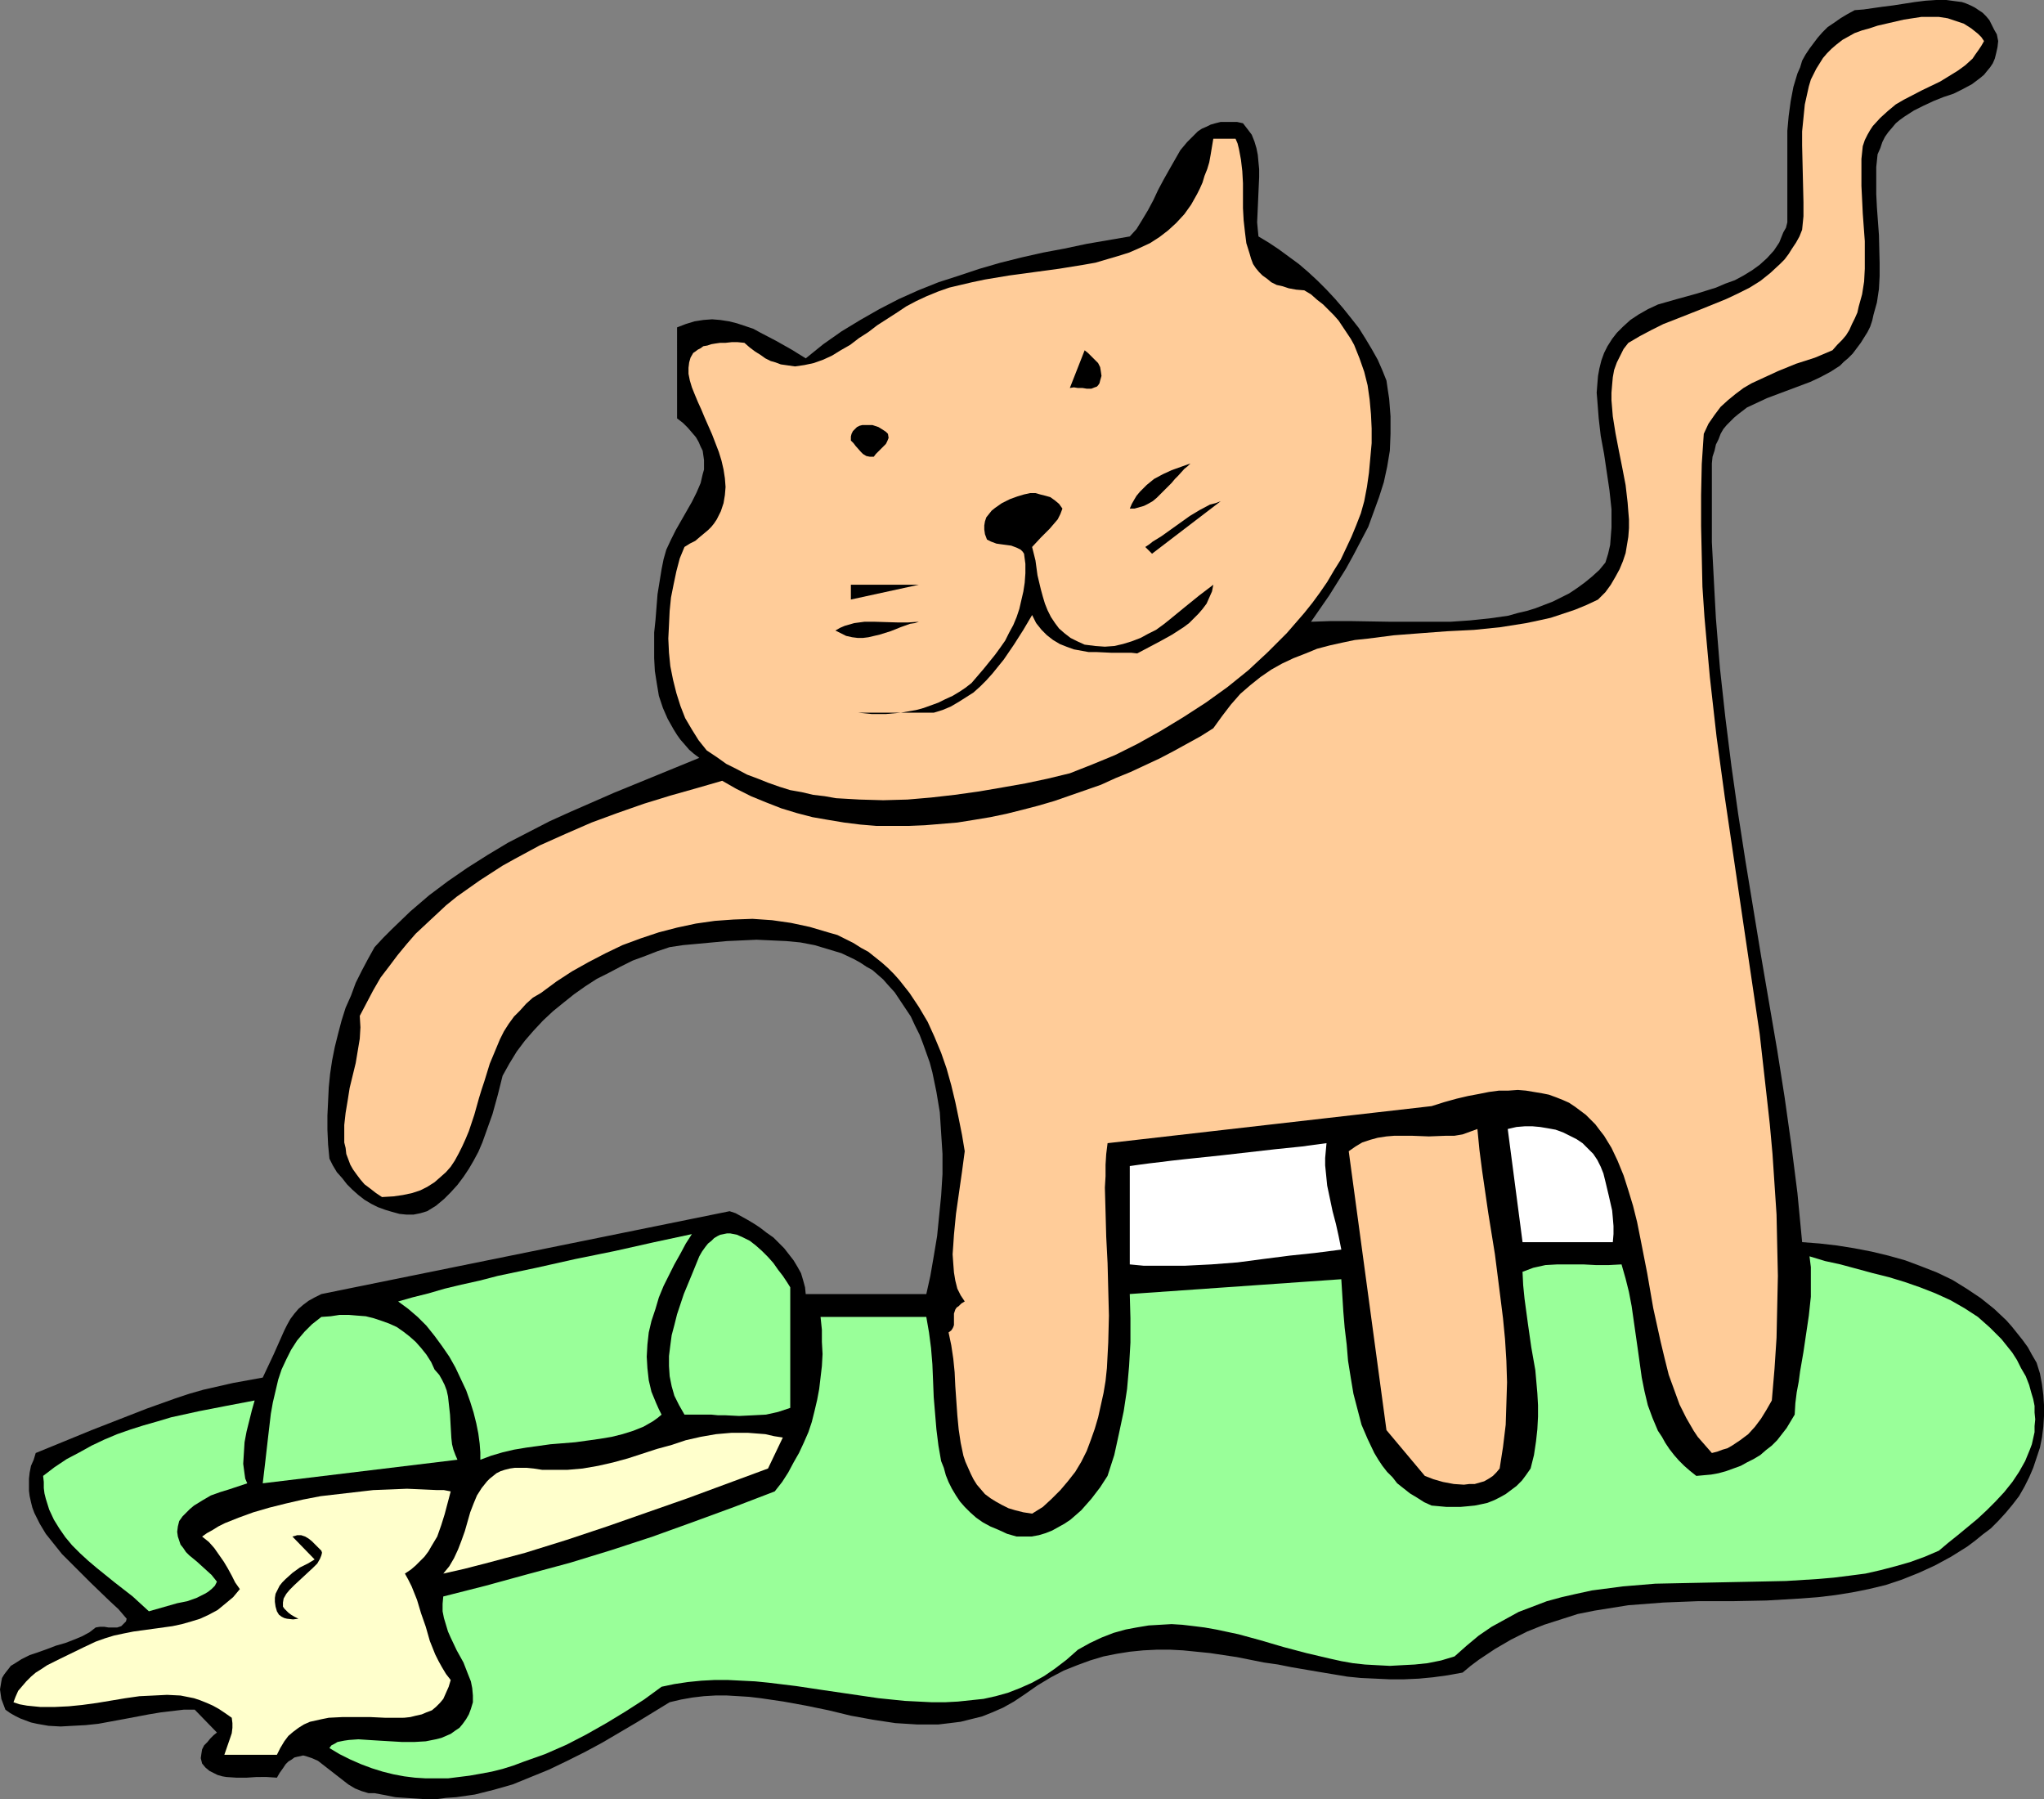 <?xml version="1.0" encoding="UTF-8" standalone="no"?>
<svg
   version="1.0"
   width="129.724mm"
   height="114.173mm"
   id="svg21"
   sodipodi:docname="Cat Spilling.wmf"
   xmlns:inkscape="http://www.inkscape.org/namespaces/inkscape"
   xmlns:sodipodi="http://sodipodi.sourceforge.net/DTD/sodipodi-0.dtd"
   xmlns="http://www.w3.org/2000/svg"
   xmlns:svg="http://www.w3.org/2000/svg">
  <rect width="100%" height="100%" fill="#808080" stroke="none"/>
  <sodipodi:namedview
     id="namedview21"
     pagecolor="#ffffff"
     bordercolor="#000000"
     borderopacity="0.25"
     inkscape:showpageshadow="2"
     inkscape:pageopacity="0.0"
     inkscape:pagecheckerboard="0"
     inkscape:deskcolor="#d1d1d1"
     inkscape:document-units="mm" />
  <defs
     id="defs1">
    <pattern
       id="WMFhbasepattern"
       patternUnits="userSpaceOnUse"
       width="6"
       height="6"
       x="0"
       y="0" />
  </defs>
  <path
     style="fill:#000000;fill-opacity:1;fill-rule:evenodd;stroke:none"
     d="m 479.305,9.855 -0.162,1.454 -0.323,1.454 -0.323,1.292 -0.485,1.131 -0.646,0.969 -0.808,0.969 -0.646,0.808 -0.97,0.808 -1.939,1.454 -2.101,1.131 -2.262,1.131 -2.424,0.808 -2.424,0.969 -2.424,1.131 -2.262,1.131 -2.262,1.454 -1.131,0.808 -0.97,0.808 -0.808,0.969 -0.97,1.131 -0.808,1.131 -0.646,1.292 -0.485,1.454 -0.646,1.454 -0.323,3.07 v 3.231 3.231 l 0.162,3.231 0.485,6.624 0.162,6.624 v 3.231 l -0.162,3.07 -0.485,3.231 -0.808,2.908 -0.323,1.454 -0.485,1.454 -0.646,1.292 -0.808,1.292 -0.808,1.292 -0.97,1.292 -0.97,1.292 -1.131,1.131 -0.97,0.808 -0.97,0.969 -2.262,1.454 -2.424,1.292 -2.424,1.131 -5.171,1.939 -5.171,1.939 -2.424,1.131 -2.424,1.131 -2.101,1.616 -0.97,0.808 -0.808,0.808 -0.97,0.969 -0.808,0.969 -0.646,1.131 -0.485,1.292 -0.646,1.292 -0.323,1.454 -0.485,1.454 -0.162,1.616 v 6.462 6.301 6.139 l 0.323,6.139 0.323,6.139 0.323,5.978 0.97,11.955 1.293,11.794 1.454,11.632 1.616,11.471 1.778,11.471 3.717,22.618 3.878,22.618 1.778,11.309 1.616,11.471 1.454,11.471 1.131,11.794 4.202,0.323 4.202,0.485 4.04,0.646 4.202,0.808 4.04,0.969 4.04,1.131 3.878,1.454 3.717,1.454 3.717,1.777 3.394,2.1 3.394,2.262 3.232,2.585 2.909,2.746 1.293,1.454 1.293,1.616 1.293,1.616 1.293,1.777 0.97,1.777 1.131,1.939 0.808,2.585 0.485,2.585 0.323,2.585 0.162,2.423 v 2.585 l -0.162,2.585 -0.323,2.585 -0.485,2.423 -0.808,2.423 -0.808,2.423 -0.97,2.262 -1.131,2.262 -1.293,2.262 -1.616,2.1 -1.616,1.939 -1.778,1.939 -1.778,1.777 -1.939,1.454 -1.778,1.454 -1.939,1.454 -3.878,2.423 -3.878,2.1 -3.878,1.777 -4.04,1.616 -3.878,1.292 -4.04,0.969 -4.04,0.808 -4.04,0.646 -4.04,0.485 -4.202,0.323 -8.242,0.485 -8.242,0.162 h -8.242 l -8.242,0.323 -4.202,0.323 -4.202,0.323 -4.04,0.646 -4.04,0.646 -4.04,0.808 -4.04,1.292 -4.04,1.292 -4.04,1.616 -3.878,1.939 -3.878,2.262 -3.878,2.585 -1.939,1.454 -1.939,1.616 -3.555,0.646 -3.555,0.485 -3.394,0.323 -3.555,0.162 h -3.394 l -3.394,-0.162 -3.555,-0.162 -3.232,-0.323 -6.787,-1.131 -6.626,-1.131 -3.232,-0.646 -3.394,-0.485 -6.464,-1.292 -6.464,-0.969 -3.232,-0.323 -3.232,-0.323 -3.07,-0.162 h -3.232 l -3.232,0.162 -3.232,0.323 -3.07,0.485 -3.232,0.646 -3.232,0.969 -3.07,1.131 -3.232,1.292 -3.07,1.616 -3.232,1.939 -3.232,2.262 -2.424,1.616 -2.586,1.454 -2.586,1.131 -2.424,0.969 -2.586,0.646 -2.586,0.646 -2.586,0.323 -2.747,0.323 h -2.424 -2.747 l -2.586,-0.162 -2.586,-0.162 -5.333,-0.808 -5.333,-0.969 -5.333,-1.292 -5.494,-1.131 -5.333,-0.969 -5.494,-0.808 -2.747,-0.323 -2.586,-0.162 -2.747,-0.162 h -2.747 l -2.747,0.162 -2.747,0.323 -2.747,0.485 -2.747,0.646 -7.918,4.847 -8.242,4.847 -4.202,2.262 -4.202,2.1 -4.363,2.1 -4.363,1.777 -4.363,1.777 -4.525,1.292 -4.525,1.131 -2.262,0.323 -2.262,0.323 -2.424,0.162 -2.424,0.323 h -2.424 l -2.424,-0.162 -2.424,-0.162 -2.424,-0.162 -2.424,-0.485 -2.586,-0.485 H 89.041 88.395 l -1.616,-0.485 -1.616,-0.646 -1.616,-0.969 -2.909,-2.262 -2.909,-2.262 -1.454,-1.131 -1.454,-0.646 -1.454,-0.485 -0.646,-0.162 -0.646,0.162 -0.808,0.162 -0.646,0.162 -0.646,0.485 -0.808,0.485 -0.646,0.646 -0.646,0.969 -0.808,1.131 -0.646,1.131 -2.424,-0.162 H 61.57 l -2.424,0.162 h -2.424 l -2.424,-0.162 -0.97,-0.162 -1.131,-0.323 -0.97,-0.485 -0.97,-0.485 -0.97,-0.808 -0.808,-0.969 -0.162,-0.646 -0.162,-0.646 0.162,-1.131 0.162,-0.969 0.485,-0.969 0.808,-0.808 0.646,-0.808 0.808,-0.808 0.808,-0.646 -5.333,-5.493 H 44.117 l -2.747,0.323 -2.747,0.323 -2.909,0.485 -5.979,1.131 -6.141,1.131 -3.07,0.323 -3.07,0.162 -2.909,0.162 -2.909,-0.162 L 8.888,413.427 7.434,413.104 6.141,412.619 4.848,412.135 3.555,411.488 2.424,410.842 1.293,410.034 0.808,408.742 0.323,407.449 0.162,406.319 0,405.188 l 0.162,-0.969 0.162,-0.969 0.162,-0.808 0.485,-0.808 0.485,-0.646 0.646,-0.808 0.485,-0.646 0.808,-0.485 1.778,-1.131 1.939,-0.969 1.939,-0.646 2.262,-0.808 2.101,-0.808 2.262,-0.646 2.101,-0.808 1.939,-0.808 1.778,-0.969 1.454,-1.131 0.97,-0.162 h 1.131 l 0.97,0.162 h 1.131 0.97 l 0.97,-0.323 0.323,-0.323 0.323,-0.323 0.485,-0.485 0.162,-0.646 -1.939,-2.262 -2.262,-2.1 -4.525,-4.362 -4.525,-4.524 -2.262,-2.262 -1.939,-2.423 -1.939,-2.423 -1.454,-2.423 -1.293,-2.585 -0.485,-1.292 -0.323,-1.292 -0.323,-1.454 -0.162,-1.292 v -1.454 -1.454 l 0.162,-1.454 0.323,-1.616 0.646,-1.454 0.485,-1.616 13.413,-5.493 6.626,-2.585 6.626,-2.585 6.787,-2.423 3.394,-1.131 3.394,-0.969 3.555,-0.808 3.555,-0.808 3.555,-0.646 3.555,-0.646 1.293,-2.746 1.293,-2.746 1.293,-2.908 1.293,-2.908 0.646,-1.292 0.808,-1.454 0.97,-1.292 0.97,-1.131 1.131,-0.969 1.293,-0.969 1.454,-0.808 1.616,-0.808 97.929,-19.872 1.454,0.485 1.454,0.808 1.454,0.808 1.616,0.969 1.454,0.969 1.454,1.131 1.616,1.131 1.293,1.292 1.293,1.292 1.131,1.454 1.131,1.454 0.97,1.616 0.808,1.454 0.485,1.616 0.485,1.777 0.162,1.616 h 28.926 l 0.97,-4.362 0.808,-4.685 0.808,-4.847 0.485,-4.847 0.485,-4.847 0.323,-5.17 v -4.847 l -0.323,-5.008 -0.323,-5.008 -0.808,-4.847 -0.97,-4.685 -0.646,-2.423 -0.808,-2.262 -0.808,-2.262 -0.808,-2.1 -1.131,-2.262 -0.97,-2.1 -1.293,-1.939 -1.293,-1.939 -1.293,-1.939 -1.616,-1.777 -1.131,-1.292 -1.293,-1.131 -1.293,-1.131 -1.454,-0.808 -1.454,-0.969 -1.454,-0.808 -3.07,-1.454 -3.232,-0.969 -3.232,-0.969 -3.394,-0.646 -3.394,-0.323 -3.555,-0.162 -3.555,-0.162 -3.555,0.162 -3.555,0.162 -6.949,0.646 -3.555,0.323 -3.232,0.485 -2.909,0.969 -2.909,1.131 -3.07,1.131 -2.909,1.454 -2.747,1.454 -2.909,1.454 -2.747,1.777 -2.747,1.939 -2.424,1.939 -2.586,2.1 -2.424,2.262 -2.262,2.423 -2.101,2.423 -1.939,2.585 -1.778,2.908 -1.616,2.908 -1.131,4.524 -1.293,4.685 -1.616,4.524 -0.808,2.262 -0.97,2.262 -1.131,2.1 -1.131,1.939 -1.293,1.939 -1.454,1.939 -1.616,1.777 -1.616,1.616 -1.939,1.616 -2.101,1.292 -1.616,0.485 -1.616,0.323 H 97.445 l -1.616,-0.162 -1.778,-0.485 -1.616,-0.485 -1.778,-0.646 -1.616,-0.808 -1.616,-0.969 -1.454,-1.131 -1.454,-1.292 -1.293,-1.292 -1.131,-1.454 -1.293,-1.454 -0.97,-1.616 -0.808,-1.616 -0.323,-3.393 -0.162,-3.554 v -3.393 l 0.162,-3.393 0.162,-3.393 0.323,-3.231 0.485,-3.231 0.646,-3.231 0.808,-3.231 0.808,-3.07 0.97,-3.07 1.293,-2.908 1.131,-3.07 1.454,-2.908 1.454,-2.746 1.616,-2.908 2.101,-2.262 2.101,-2.1 4.363,-4.201 4.525,-3.877 4.525,-3.393 4.686,-3.231 4.848,-3.07 4.848,-2.908 5.01,-2.585 5.01,-2.585 5.01,-2.262 10.342,-4.524 20.523,-8.401 -1.293,-0.969 -1.131,-0.969 -0.97,-1.131 -1.131,-1.292 -0.808,-1.131 -0.808,-1.292 -1.454,-2.585 -1.131,-2.585 -0.97,-2.908 -0.485,-2.908 -0.485,-3.07 -0.162,-3.07 v -3.07 -3.07 l 0.323,-3.07 0.485,-6.139 0.97,-5.978 0.485,-2.423 0.646,-2.262 1.131,-2.423 1.131,-2.262 2.586,-4.524 1.293,-2.262 1.131,-2.262 0.97,-2.262 0.485,-2.1 0.323,-1.131 v -1.131 -1.131 l -0.162,-1.131 -0.162,-1.131 -0.485,-0.969 -0.485,-1.131 -0.646,-1.131 -0.97,-1.131 -0.97,-1.131 -1.131,-1.131 -1.454,-1.131 V 78.517 l 2.101,-0.808 2.101,-0.646 2.101,-0.323 2.101,-0.162 1.939,0.162 2.101,0.323 1.939,0.485 1.939,0.646 1.939,0.646 1.778,0.969 3.717,1.939 3.717,2.1 3.394,2.1 4.202,-3.393 4.363,-3.07 4.525,-2.746 4.525,-2.585 4.686,-2.423 4.686,-2.1 4.848,-1.939 5.01,-1.616 4.848,-1.616 5.01,-1.454 5.171,-1.292 5.01,-1.131 5.171,-0.969 5.333,-1.131 10.342,-1.777 1.616,-1.777 1.293,-2.1 1.454,-2.423 1.293,-2.423 1.131,-2.423 1.293,-2.423 1.454,-2.585 1.293,-2.262 1.293,-2.262 1.616,-1.939 1.778,-1.777 0.808,-0.808 0.97,-0.646 1.131,-0.485 0.97,-0.485 1.131,-0.323 1.293,-0.323 h 1.131 1.293 1.454 l 1.454,0.323 1.131,1.454 0.97,1.292 0.646,1.616 0.485,1.616 0.323,1.616 0.162,1.777 0.162,1.616 v 1.939 l -0.162,3.554 -0.162,3.716 -0.162,3.554 0.162,1.777 0.162,1.616 2.424,1.454 2.424,1.616 2.424,1.777 2.424,1.777 2.262,1.939 2.262,2.1 2.101,2.1 2.101,2.262 1.939,2.262 1.939,2.423 1.778,2.262 1.616,2.585 1.454,2.423 1.454,2.585 1.131,2.585 0.97,2.423 0.323,2.262 0.323,2.1 0.162,2.1 0.162,2.1 v 4.201 l -0.162,4.039 -0.646,3.877 -0.808,3.716 -1.131,3.554 -1.293,3.554 -1.293,3.554 -1.778,3.393 -1.778,3.393 -1.778,3.231 -4.04,6.462 -4.363,6.301 4.686,-0.162 h 4.686 l 9.696,0.162 h 9.696 4.686 l 4.686,-0.323 4.686,-0.485 4.525,-0.646 2.262,-0.646 2.101,-0.485 2.101,-0.646 2.101,-0.808 2.101,-0.808 1.939,-0.969 1.939,-0.969 1.939,-1.292 1.778,-1.292 1.778,-1.454 1.778,-1.616 1.454,-1.777 0.646,-2.1 0.485,-2.1 0.162,-2.1 0.162,-2.1 v -2.262 -2.1 l -0.485,-4.524 -0.646,-4.362 -0.646,-4.362 -0.808,-4.362 -0.485,-4.201 -0.323,-4.201 -0.162,-1.939 0.162,-2.1 0.162,-1.939 0.323,-1.777 0.485,-1.939 0.646,-1.777 0.808,-1.616 1.131,-1.777 1.131,-1.454 1.454,-1.454 1.778,-1.616 1.939,-1.292 2.262,-1.292 2.424,-1.131 4.525,-1.292 4.686,-1.292 4.686,-1.454 2.262,-0.969 2.262,-0.808 2.101,-1.131 2.101,-1.292 1.778,-1.292 1.778,-1.616 1.616,-1.777 1.293,-1.939 0.97,-2.423 0.646,-1.131 0.323,-1.292 v -3.716 -3.554 -7.432 -3.716 -3.554 l 0.323,-3.554 0.485,-3.554 0.646,-3.393 0.97,-3.231 0.646,-1.454 0.485,-1.616 0.808,-1.454 0.97,-1.454 0.97,-1.292 0.97,-1.292 1.131,-1.292 1.293,-1.292 1.454,-0.969 1.616,-1.131 1.616,-0.969 1.778,-0.969 2.101,-0.162 2.262,-0.323 2.262,-0.323 2.586,-0.323 5.171,-0.808 2.586,-0.323 L 464.438,0 h 2.424 l 2.424,0.323 1.293,0.162 0.97,0.323 1.131,0.485 0.97,0.485 0.97,0.646 0.97,0.646 0.808,0.808 0.808,0.969 0.485,0.969 0.646,1.292 0.646,1.131 z"
     id="path1" />
  <path
     style="fill:#ffcc99;fill-opacity:1;fill-rule:evenodd;stroke:none"
     d="m 475.911,9.855 -0.646,1.131 -0.646,0.969 -0.808,1.131 -0.646,0.969 -1.778,1.616 -1.778,1.292 -2.101,1.292 -2.101,1.292 -4.363,2.1 -4.363,2.262 -1.939,1.131 -1.939,1.616 -1.778,1.616 -1.778,1.939 -0.646,0.969 -0.646,1.131 -0.646,1.292 -0.485,1.454 -0.323,3.07 v 3.231 3.231 l 0.162,3.231 0.162,3.393 0.485,6.624 v 3.393 3.231 l -0.162,3.07 -0.485,3.07 -0.808,2.908 -0.323,1.454 -0.646,1.454 -0.646,1.292 -0.646,1.454 -0.808,1.292 -0.97,1.131 -1.131,1.131 -1.131,1.292 -4.202,1.777 -4.525,1.454 -4.363,1.777 -4.202,1.939 -2.101,0.969 -1.939,1.131 -1.939,1.454 -1.778,1.454 -1.778,1.616 -1.454,1.939 -1.454,2.1 -1.131,2.423 -0.485,7.27 -0.162,7.432 v 7.432 l 0.162,7.27 0.162,7.27 0.485,7.27 0.646,7.27 0.646,7.109 1.616,14.379 1.939,14.217 4.202,28.596 2.101,14.217 2.101,14.217 1.616,14.379 0.808,7.27 0.646,7.109 0.485,7.27 0.485,7.27 0.162,7.432 0.162,7.27 -0.162,7.432 -0.162,7.432 -0.485,7.432 -0.646,7.593 -1.293,2.262 -1.293,2.1 -1.454,1.939 -1.616,1.777 -1.939,1.454 -1.939,1.292 -1.131,0.646 -1.131,0.323 -1.293,0.485 -1.293,0.323 -1.131,-1.292 -1.131,-1.292 -1.131,-1.292 -0.97,-1.454 -1.778,-3.07 -1.616,-3.231 -1.293,-3.554 -1.293,-3.554 -0.97,-3.877 -0.97,-4.039 -1.778,-8.078 -1.454,-8.401 -1.616,-8.239 -0.808,-4.039 -0.97,-3.877 -1.131,-3.716 -1.131,-3.554 -1.454,-3.554 -1.454,-3.07 -1.778,-2.908 -1.131,-1.454 -0.97,-1.292 -1.131,-1.131 -1.131,-1.131 -1.293,-0.969 -1.293,-0.969 -1.454,-0.969 -1.454,-0.646 -1.616,-0.646 -1.778,-0.646 -1.616,-0.323 -1.939,-0.323 -1.939,-0.323 -1.939,-0.162 -2.262,0.162 h -2.262 l -2.424,0.323 -2.424,0.485 -2.586,0.485 -2.747,0.646 -2.909,0.808 -3.07,0.969 -77.73,8.886 -0.323,2.585 -0.162,2.585 v 2.746 l -0.162,2.746 0.162,5.816 0.162,5.978 0.323,6.301 0.162,6.301 0.162,6.301 -0.162,6.462 -0.162,3.07 -0.162,3.07 -0.323,3.07 -0.485,2.908 -0.646,2.908 -0.646,2.908 -0.808,2.746 -0.97,2.746 -0.97,2.585 -1.293,2.585 -1.454,2.423 -1.778,2.262 -1.778,2.1 -2.101,2.1 -2.101,1.939 -2.586,1.616 -2.101,-0.323 -1.939,-0.485 -1.616,-0.485 -1.616,-0.808 -1.454,-0.808 -1.293,-0.808 -1.293,-0.969 -0.97,-1.131 -0.97,-1.131 -0.808,-1.292 -0.646,-1.292 -0.646,-1.454 -0.646,-1.454 -0.485,-1.454 -0.646,-3.07 -0.485,-3.231 -0.323,-3.393 -0.485,-6.947 -0.162,-3.393 -0.323,-3.231 -0.485,-3.231 -0.646,-3.07 0.646,-0.485 0.323,-0.485 0.162,-0.323 0.162,-0.485 v -0.969 -1.777 l 0.323,-0.969 0.323,-0.485 0.485,-0.323 0.646,-0.646 0.808,-0.485 -0.97,-1.454 -0.808,-1.616 -0.485,-1.939 -0.323,-1.939 -0.162,-2.1 -0.162,-2.262 0.162,-2.262 0.162,-2.423 0.485,-5.008 1.454,-10.178 0.646,-4.847 -0.646,-3.877 -0.808,-4.039 -0.808,-3.877 -0.97,-4.039 -1.131,-4.039 -1.293,-3.716 -1.616,-3.877 -1.616,-3.554 -2.101,-3.554 -2.262,-3.393 -2.424,-3.07 -1.293,-1.454 -1.454,-1.454 -1.454,-1.292 -1.616,-1.292 -1.616,-1.292 -1.778,-0.969 -1.778,-1.131 -1.939,-0.969 -1.939,-0.969 -2.262,-0.646 -4.363,-1.292 -4.525,-0.969 -4.525,-0.646 -4.686,-0.323 -4.525,0.162 -4.525,0.323 -4.525,0.646 -4.525,0.969 -4.363,1.131 -4.363,1.454 -4.363,1.616 -4.04,1.939 -4.04,2.1 -4.04,2.262 -3.717,2.423 -3.717,2.746 -1.939,1.131 -1.616,1.454 -1.454,1.616 -1.454,1.454 -1.293,1.777 -1.131,1.777 -0.97,1.939 -0.808,1.939 -1.616,3.877 -1.293,4.201 -0.646,1.939 -0.646,2.1 -1.131,4.039 -1.293,3.877 -0.808,1.939 -0.808,1.777 -0.808,1.616 -0.97,1.777 -0.97,1.454 -1.131,1.292 -1.454,1.292 -1.293,1.131 -1.778,1.131 -1.616,0.808 -1.939,0.646 -2.262,0.485 -2.262,0.323 -2.747,0.162 -1.454,-0.969 -1.454,-1.131 -1.293,-0.969 -0.97,-1.131 -0.97,-1.292 -0.808,-1.131 -0.646,-1.131 -0.485,-1.292 -0.485,-1.292 -0.162,-1.454 -0.323,-1.292 v -1.292 -2.908 l 0.323,-2.908 0.485,-2.908 0.485,-3.07 1.454,-5.978 0.485,-2.908 0.485,-2.908 0.162,-2.746 -0.162,-2.746 1.616,-3.07 1.616,-3.07 1.778,-3.07 2.101,-2.746 1.939,-2.585 2.262,-2.746 2.101,-2.423 2.424,-2.262 2.424,-2.262 2.424,-2.262 2.586,-2.1 2.747,-1.939 2.747,-1.939 5.494,-3.554 2.909,-1.616 5.979,-3.231 6.141,-2.746 6.302,-2.746 6.141,-2.262 6.464,-2.262 6.302,-1.939 6.302,-1.777 6.141,-1.777 3.394,1.939 3.555,1.777 3.555,1.454 3.717,1.454 3.717,1.131 3.717,0.969 3.717,0.646 3.878,0.646 3.878,0.485 3.878,0.323 h 3.878 3.878 l 3.878,-0.162 3.878,-0.323 3.878,-0.323 4.04,-0.646 3.878,-0.646 3.878,-0.808 3.878,-0.969 3.717,-0.969 3.878,-1.131 3.717,-1.292 7.434,-2.585 3.555,-1.616 3.555,-1.454 6.949,-3.231 3.394,-1.777 3.232,-1.777 3.232,-1.777 3.07,-1.939 2.101,-2.908 2.101,-2.746 2.262,-2.585 2.424,-2.1 2.424,-1.939 2.586,-1.777 2.586,-1.454 2.747,-1.292 2.909,-1.131 2.747,-1.131 3.07,-0.808 2.909,-0.646 3.07,-0.646 3.07,-0.323 6.302,-0.808 6.302,-0.485 6.464,-0.485 6.464,-0.323 6.302,-0.646 6.141,-0.969 3.07,-0.646 2.909,-0.646 2.909,-0.969 2.909,-0.969 2.747,-1.131 2.747,-1.292 1.778,-1.777 1.293,-1.777 1.131,-1.939 0.97,-1.777 0.808,-1.939 0.646,-1.939 0.323,-1.939 0.323,-1.939 0.162,-2.1 v -2.1 l -0.162,-1.939 -0.162,-2.1 -0.485,-4.201 -0.808,-4.201 -0.808,-4.039 -0.808,-4.201 -0.646,-4.039 -0.162,-1.939 -0.162,-1.939 v -1.777 l 0.162,-1.939 0.162,-1.777 0.323,-1.777 0.646,-1.777 0.808,-1.616 0.808,-1.616 1.131,-1.454 2.747,-1.616 2.747,-1.454 2.909,-1.454 2.909,-1.131 6.141,-2.423 5.979,-2.423 2.747,-1.292 2.909,-1.454 2.586,-1.616 2.424,-1.939 2.262,-2.1 1.131,-1.131 0.97,-1.292 0.808,-1.292 0.97,-1.454 0.808,-1.454 0.646,-1.616 0.323,-3.231 v -3.393 l -0.162,-6.785 -0.162,-6.785 v -3.393 l 0.323,-3.231 0.323,-3.231 0.646,-2.908 0.323,-1.454 0.485,-1.616 0.646,-1.292 0.646,-1.292 0.808,-1.292 0.808,-1.292 0.97,-1.131 1.131,-1.131 1.131,-0.969 1.454,-1.131 1.454,-0.808 1.454,-0.808 1.778,-0.646 1.778,-0.485 1.939,-0.646 2.101,-0.485 4.202,-0.969 2.101,-0.323 2.101,-0.323 h 2.101 2.101 l 2.101,0.323 1.939,0.646 1.939,0.646 1.778,1.131 1.616,1.292 0.808,0.808 z"
     id="path2" />
  <path
     style="fill:#ffcc99;fill-opacity:1;fill-rule:evenodd;stroke:none"
     d="m 296.374,33.281 0.485,1.131 0.323,1.292 0.485,2.585 0.323,2.746 0.162,2.908 v 2.908 3.07 l 0.162,2.908 0.323,2.908 0.323,2.585 0.808,2.585 0.323,1.131 0.485,1.292 0.646,0.969 0.808,0.969 0.808,0.808 1.131,0.808 0.97,0.808 1.293,0.646 1.454,0.323 1.454,0.485 1.778,0.323 1.939,0.162 1.616,0.969 1.454,1.292 1.454,1.131 2.586,2.585 1.131,1.292 0.97,1.454 0.97,1.454 0.97,1.454 0.808,1.454 1.293,3.231 1.131,3.231 0.808,3.231 0.485,3.393 0.323,3.554 0.162,3.393 v 3.554 l -0.323,3.554 -0.323,3.554 -0.485,3.393 -0.646,3.393 -0.808,2.908 -1.131,2.908 -1.131,2.746 -1.293,2.746 -1.293,2.746 -1.616,2.585 -1.616,2.746 -1.778,2.585 -1.778,2.423 -1.939,2.423 -2.101,2.423 -2.101,2.423 -2.262,2.262 -2.262,2.262 -4.686,4.362 -5.01,4.039 -5.171,3.716 -5.494,3.554 -5.333,3.231 -5.494,3.07 -5.494,2.746 -5.494,2.262 -5.333,2.1 -5.333,1.292 -5.333,1.131 -5.494,0.969 -5.656,0.969 -5.818,0.808 -5.656,0.646 -5.656,0.485 -5.818,0.162 -5.656,-0.162 -5.656,-0.323 -2.747,-0.485 -2.747,-0.323 -2.747,-0.646 -2.747,-0.485 -2.586,-0.808 -2.747,-0.969 -2.424,-0.969 -2.586,-0.969 -2.424,-1.292 -2.586,-1.292 -2.262,-1.616 -2.424,-1.616 -1.939,-2.423 -1.616,-2.585 -1.616,-2.746 -1.131,-2.908 -0.97,-3.07 -0.808,-3.231 -0.646,-3.231 -0.323,-3.231 -0.162,-3.393 0.162,-3.231 0.162,-3.393 0.323,-3.231 0.646,-3.231 0.646,-3.07 0.808,-3.07 1.131,-2.746 1.293,-0.808 1.293,-0.646 1.131,-0.969 0.97,-0.808 0.97,-0.808 0.808,-0.808 0.646,-0.808 0.646,-0.969 0.97,-1.939 0.646,-1.939 0.323,-1.939 0.162,-1.939 -0.162,-2.1 -0.323,-2.1 -0.485,-2.1 -0.646,-2.1 -1.616,-4.201 -1.778,-4.039 -0.808,-1.939 -0.808,-1.777 -0.808,-1.939 -0.646,-1.616 -0.485,-1.616 -0.323,-1.616 v -1.454 l 0.162,-1.292 0.323,-1.131 0.646,-1.131 0.485,-0.323 0.646,-0.485 0.646,-0.323 0.646,-0.485 0.97,-0.162 0.97,-0.323 0.97,-0.162 1.131,-0.162 h 1.293 l 1.454,-0.162 h 1.454 l 1.616,0.162 1.293,1.131 1.293,0.969 1.293,0.808 1.131,0.808 1.293,0.646 1.131,0.323 1.293,0.485 1.131,0.162 1.131,0.162 1.131,0.162 2.262,-0.323 2.262,-0.485 2.262,-0.808 2.101,-0.969 2.101,-1.292 2.262,-1.292 2.101,-1.616 2.262,-1.454 2.101,-1.616 2.262,-1.454 2.262,-1.454 2.424,-1.616 2.424,-1.292 2.424,-1.131 2.747,-1.131 2.747,-0.969 2.747,-0.646 2.747,-0.646 3.07,-0.646 5.818,-0.969 11.958,-1.616 5.979,-0.969 2.747,-0.485 2.747,-0.808 2.747,-0.808 2.586,-0.808 2.586,-1.131 2.424,-1.131 2.262,-1.454 2.101,-1.616 1.939,-1.777 1.939,-2.1 1.616,-2.262 1.454,-2.585 0.646,-1.292 0.646,-1.454 0.485,-1.616 0.646,-1.616 0.485,-1.616 0.323,-1.777 0.323,-1.939 0.323,-1.939 z"
     id="path3" />
  <path
     style="fill:#000000;fill-opacity:1;fill-rule:evenodd;stroke:none"
     d="m 263.892,91.28 -0.162,0.646 -0.323,0.485 -0.323,0.323 -0.485,0.162 -0.808,0.323 h -1.131 l -0.97,-0.162 h -1.131 l -0.97,-0.162 -0.97,0.162 3.555,-9.047 0.808,0.646 0.808,0.808 0.808,0.808 0.808,0.808 0.485,0.969 0.162,0.969 0.162,1.131 z"
     id="path4" />
  <path
     style="fill:#000000;fill-opacity:1;fill-rule:evenodd;stroke:none"
     d="m 212.989,104.043 0.162,0.969 -0.323,0.808 -0.323,0.646 -0.646,0.646 -1.131,1.131 -0.646,0.646 -0.485,0.646 h -0.485 -0.485 l -0.808,-0.162 -0.808,-0.485 -0.485,-0.485 -1.293,-1.454 -0.485,-0.646 -0.646,-0.646 v -0.969 l 0.162,-0.646 0.323,-0.646 0.485,-0.485 0.485,-0.485 0.646,-0.323 0.646,-0.162 h 0.808 1.616 l 1.454,0.485 1.293,0.808 0.485,0.323 z"
     id="path5" />
  <path
     style="fill:#000000;fill-opacity:1;fill-rule:evenodd;stroke:none"
     d="m 285.547,111.152 -0.646,0.646 -0.808,0.646 -1.454,1.616 -0.808,0.808 -0.808,0.969 -1.778,1.777 -1.778,1.777 -0.97,0.808 -1.131,0.646 -0.97,0.485 -1.131,0.323 -1.131,0.323 h -1.131 l 0.485,-1.131 0.646,-1.131 0.485,-0.808 0.808,-0.969 1.616,-1.616 1.778,-1.454 2.101,-1.131 2.101,-0.969 2.262,-0.808 z"
     id="path6" />
  <path
     style="fill:#000000;fill-opacity:1;fill-rule:evenodd;stroke:none"
     d="m 254.843,121.976 -0.485,1.292 -0.646,1.292 -0.97,1.131 -0.97,1.131 -2.101,2.1 -2.101,2.262 0.808,3.231 0.485,3.554 0.808,3.393 0.485,1.777 0.485,1.616 0.646,1.616 0.808,1.616 0.97,1.454 0.97,1.292 1.293,1.131 1.454,1.131 1.616,0.808 1.778,0.808 2.586,0.323 2.262,0.162 2.262,-0.162 2.101,-0.485 2.101,-0.646 2.101,-0.808 1.778,-0.969 1.939,-0.969 1.778,-1.292 1.616,-1.292 3.555,-2.908 3.394,-2.746 3.394,-2.585 -0.323,1.616 -0.646,1.454 -0.646,1.454 -0.97,1.292 -0.97,1.131 -1.131,1.131 -1.131,1.131 -1.293,0.969 -2.747,1.777 -2.909,1.616 -2.747,1.454 -2.747,1.454 -1.454,-0.162 h -4.848 l -3.394,-0.162 h -1.939 l -1.778,-0.323 -1.778,-0.323 -1.778,-0.646 -1.616,-0.646 -1.616,-0.969 -1.454,-1.131 -1.293,-1.292 -1.293,-1.616 -0.97,-1.939 -2.101,3.554 -2.262,3.554 -2.424,3.554 -2.747,3.393 -1.454,1.616 -1.454,1.454 -1.616,1.454 -1.778,1.131 -1.778,1.131 -1.939,1.131 -1.939,0.808 -2.101,0.646 h -18.099 l 1.616,0.162 1.616,0.162 h 3.394 l 1.778,-0.162 1.778,-0.162 3.717,-0.646 1.778,-0.485 1.778,-0.646 1.778,-0.646 1.616,-0.808 1.778,-0.808 1.616,-0.969 1.454,-0.969 1.454,-1.131 2.909,-3.393 2.747,-3.393 1.293,-1.777 1.131,-1.616 0.97,-1.939 0.97,-1.777 0.808,-1.939 0.646,-1.939 0.485,-2.1 0.485,-2.1 0.323,-2.1 0.162,-2.262 v -2.262 l -0.323,-2.423 -0.323,-0.485 -0.485,-0.485 -0.97,-0.485 -1.293,-0.485 -2.424,-0.323 -1.131,-0.162 -1.293,-0.485 -0.97,-0.485 -0.485,-1.292 -0.162,-1.131 v -0.969 l 0.162,-0.969 0.323,-0.969 0.646,-0.808 0.646,-0.808 0.808,-0.646 1.616,-1.131 1.939,-0.969 1.778,-0.646 1.616,-0.485 1.454,-0.323 h 1.293 l 1.131,0.323 1.293,0.323 1.131,0.323 1.131,0.808 0.97,0.808 z"
     id="path7" />
  <path
     style="fill:#000000;fill-opacity:1;fill-rule:evenodd;stroke:none"
     d="m 276.336,132.801 -1.616,-1.616 0.97,-0.646 0.808,-0.646 2.101,-1.292 4.525,-3.231 2.262,-1.616 2.424,-1.454 2.424,-1.292 1.293,-0.323 1.293,-0.485 z"
     id="path8" />
  <path
     style="fill:#000000;fill-opacity:1;fill-rule:evenodd;stroke:none"
     d="m 204.101,143.787 v -3.554 h 16.322 z"
     id="path9" />
  <path
     style="fill:#000000;fill-opacity:1;fill-rule:evenodd;stroke:none"
     d="m 220.422,149.118 -0.97,0.323 -1.131,0.162 -2.262,0.808 -2.424,0.969 -2.586,0.808 -2.747,0.646 -1.293,0.162 h -1.293 l -1.293,-0.162 -1.454,-0.323 -1.293,-0.646 -1.293,-0.646 1.131,-0.646 1.131,-0.485 2.262,-0.646 2.424,-0.323 h 2.586 l 5.333,0.162 h 2.586 z"
     id="path10" />
  <path
     style="fill:#ffcc99;fill-opacity:1;fill-rule:evenodd;stroke:none"
     d="m 354.388,270.771 0.485,5.008 0.646,5.008 1.454,10.017 1.616,10.017 1.293,10.178 0.646,5.17 0.485,5.008 0.323,5.17 0.162,5.17 -0.162,5.17 -0.162,5.008 -0.646,5.331 -0.808,5.17 -0.808,0.969 -0.808,0.808 -0.97,0.646 -1.131,0.646 -1.131,0.323 -1.131,0.323 h -1.293 l -1.293,0.162 -2.424,-0.162 -2.586,-0.485 -2.262,-0.646 -2.101,-0.808 -9.211,-10.986 -9.05,-66.885 1.616,-1.131 1.616,-0.969 1.939,-0.646 1.778,-0.485 2.101,-0.323 1.939,-0.162 h 4.04 l 4.202,0.162 4.202,-0.162 h 1.939 l 1.939,-0.323 1.778,-0.646 z"
     id="path11" />
  <path
     style="fill:#ffffff;fill-opacity:1;fill-rule:evenodd;stroke:none"
     d="m 385.092,283.373 0.808,3.393 0.808,3.554 0.162,1.777 0.162,1.939 v 1.939 l -0.162,1.939 h -21.654 l -3.555,-27.142 2.101,-0.485 1.939,-0.162 h 1.939 l 1.778,0.162 1.939,0.323 1.778,0.323 1.778,0.646 1.616,0.808 1.616,0.808 1.454,0.969 1.293,1.292 1.293,1.292 0.97,1.454 0.808,1.616 0.646,1.616 z"
     id="path12" />
  <path
     style="fill:#ffffff;fill-opacity:1;fill-rule:evenodd;stroke:none"
     d="m 318.19,274.164 -0.162,1.777 -0.162,1.777 v 1.777 l 0.162,1.616 0.323,3.231 0.646,3.07 0.646,3.07 0.808,3.07 0.646,2.908 0.646,3.231 -6.302,0.808 -6.141,0.646 -6.302,0.808 -6.141,0.808 -6.302,0.485 -6.464,0.323 h -6.464 -3.232 l -3.394,-0.323 v -23.587 l 2.262,-0.323 2.424,-0.323 2.747,-0.323 2.586,-0.323 2.909,-0.323 3.07,-0.323 6.141,-0.646 12.766,-1.454 6.302,-0.646 z"
     id="path13" />
  <path
     style="fill:#99ff99;fill-opacity:1;fill-rule:evenodd;stroke:none"
     d="m 158.691,339.272 -0.97,0.808 -1.131,0.808 -2.262,1.292 -2.424,0.969 -2.586,0.808 -2.586,0.646 -2.909,0.485 -5.818,0.808 -5.979,0.485 -5.818,0.808 -2.909,0.485 -2.747,0.646 -2.747,0.808 -2.586,0.969 v -1.777 l -0.162,-2.1 -0.323,-2.423 -0.485,-2.423 -0.646,-2.585 -0.808,-2.585 -0.97,-2.746 -1.293,-2.746 -1.293,-2.746 -1.454,-2.585 -1.778,-2.585 -1.778,-2.423 -1.939,-2.423 -2.101,-2.1 -2.262,-1.939 -2.424,-1.777 3.394,-0.969 3.878,-0.969 3.878,-1.131 4.04,-0.969 4.363,-0.969 4.363,-1.131 9.211,-1.939 9.373,-2.1 9.534,-1.939 9.373,-2.1 4.525,-0.969 4.525,-0.969 -1.454,2.262 -1.293,2.423 -1.454,2.585 -1.293,2.585 -1.293,2.585 -1.131,2.746 -0.808,2.746 -0.97,2.908 -0.646,2.746 -0.323,2.908 -0.162,2.908 0.162,2.746 0.323,2.908 0.646,2.746 1.131,2.746 0.646,1.454 z"
     id="path14" />
  <path
     style="fill:#99ff99;fill-opacity:1;fill-rule:evenodd;stroke:none"
     d="m 189.557,308.737 v 28.919 l -1.454,0.485 -1.454,0.485 -1.454,0.323 -1.454,0.323 -3.07,0.162 -3.394,0.162 -3.232,-0.162 h -1.778 l -1.616,-0.162 h -3.232 -3.232 l -1.293,-2.262 -1.131,-2.262 -0.646,-2.262 -0.485,-2.423 -0.162,-2.423 v -2.423 l 0.323,-2.585 0.323,-2.423 0.646,-2.423 0.646,-2.585 1.616,-4.847 1.939,-4.685 1.778,-4.362 0.646,-1.131 0.808,-1.131 0.646,-0.808 0.808,-0.646 0.646,-0.646 0.808,-0.485 0.646,-0.323 0.808,-0.162 0.808,-0.162 h 0.808 l 1.616,0.323 1.454,0.646 1.616,0.808 1.454,1.131 1.454,1.292 1.454,1.454 1.293,1.454 1.131,1.616 1.131,1.454 0.97,1.454 z"
     id="path15" />
  <path
     style="fill:#99ff99;fill-opacity:1;fill-rule:evenodd;stroke:none"
     d="m 486.739,332.163 0.485,1.777 0.485,1.616 0.323,1.616 v 1.616 l 0.162,1.616 -0.162,1.616 v 1.454 l -0.323,1.454 -0.323,1.454 -0.485,1.292 -1.131,2.746 -1.454,2.585 -1.616,2.423 -1.939,2.423 -2.101,2.262 -2.101,2.1 -2.262,2.1 -4.686,3.877 -2.424,1.939 -2.101,1.777 -3.394,1.454 -3.555,1.292 -3.394,0.969 -3.717,0.969 -3.555,0.808 -3.717,0.485 -3.878,0.485 -3.717,0.323 -7.757,0.485 -7.757,0.162 -7.918,0.162 -7.918,0.162 -7.757,0.162 -3.878,0.323 -3.878,0.323 -3.717,0.485 -3.717,0.485 -3.717,0.808 -3.555,0.808 -3.555,0.969 -3.394,1.292 -3.394,1.292 -3.232,1.777 -3.232,1.777 -3.07,2.1 -2.909,2.423 -2.909,2.585 -3.232,0.969 -3.232,0.646 -3.07,0.323 -3.07,0.162 -2.909,0.162 -3.07,-0.162 -2.909,-0.162 -2.909,-0.323 -2.747,-0.485 -2.909,-0.646 -5.494,-1.292 -5.494,-1.454 -5.494,-1.616 -5.333,-1.454 -5.333,-1.131 -2.747,-0.485 -2.586,-0.323 -2.747,-0.323 -2.586,-0.162 -2.747,0.162 -2.747,0.162 -2.909,0.485 -2.586,0.485 -2.909,0.808 -2.909,1.131 -2.747,1.292 -2.909,1.616 -2.747,2.423 -2.747,2.1 -2.586,1.777 -2.909,1.616 -2.909,1.292 -2.909,1.131 -2.909,0.808 -2.909,0.646 -3.07,0.323 -3.07,0.323 -3.07,0.162 h -3.232 l -3.232,-0.162 -3.232,-0.162 -6.302,-0.646 -6.626,-0.969 -6.626,-0.969 -6.464,-0.969 -6.626,-0.808 -3.232,-0.323 -3.232,-0.162 -3.232,-0.162 h -3.394 l -3.07,0.162 -3.232,0.323 -3.232,0.485 -3.07,0.646 -4.202,3.07 -4.525,2.908 -4.525,2.746 -4.848,2.746 -4.686,2.423 -5.171,2.262 -5.01,1.777 -2.586,0.969 -2.586,0.808 -2.586,0.646 -2.586,0.485 -2.747,0.485 -2.586,0.323 -2.586,0.323 h -2.586 -2.747 l -2.586,-0.162 -2.586,-0.323 -2.586,-0.485 -2.586,-0.646 -2.586,-0.808 -2.586,-0.969 -2.586,-1.131 -2.586,-1.292 -2.424,-1.454 0.485,-0.646 0.646,-0.323 0.808,-0.485 0.808,-0.162 0.808,-0.162 1.131,-0.162 2.262,-0.162 2.424,0.162 2.586,0.162 5.494,0.323 h 2.909 l 2.747,-0.162 2.424,-0.485 1.293,-0.323 1.131,-0.485 1.131,-0.485 1.131,-0.808 0.97,-0.646 0.808,-0.969 0.808,-1.131 0.646,-1.131 0.485,-1.292 0.485,-1.616 v -1.616 l -0.162,-1.777 -0.323,-1.616 -0.646,-1.616 -1.131,-2.908 -1.616,-2.908 -1.454,-3.07 -0.646,-1.454 -0.485,-1.616 -0.485,-1.616 -0.323,-1.616 v -1.777 l 0.162,-1.777 10.181,-2.585 10.019,-2.746 10.181,-2.746 10.019,-3.07 9.858,-3.231 9.858,-3.554 9.696,-3.554 9.696,-3.716 1.778,-2.262 1.454,-2.262 1.293,-2.423 1.293,-2.262 1.131,-2.423 1.131,-2.585 0.808,-2.423 0.646,-2.585 0.646,-2.746 0.485,-2.585 0.323,-2.746 0.323,-2.746 0.162,-2.908 -0.162,-2.908 v -2.908 l -0.323,-3.07 h 25.371 l 0.646,3.716 0.485,3.716 0.323,3.877 0.162,3.877 0.162,4.039 0.323,3.877 0.323,3.877 0.485,3.877 0.646,3.716 0.646,1.616 0.485,1.777 0.646,1.616 0.808,1.616 0.97,1.616 0.97,1.454 1.131,1.292 1.293,1.292 1.454,1.292 1.616,1.131 1.778,0.969 1.939,0.808 2.101,0.969 2.262,0.646 h 1.778 1.778 l 1.778,-0.323 1.616,-0.485 1.616,-0.646 1.454,-0.808 1.454,-0.808 1.454,-0.969 1.293,-1.131 1.293,-1.131 2.424,-2.746 2.101,-2.746 1.778,-2.746 1.616,-5.008 1.131,-5.17 1.131,-5.331 0.808,-5.331 0.485,-5.493 0.323,-5.655 v -5.816 l -0.162,-5.816 50.742,-3.554 0.485,7.755 0.323,3.877 0.485,4.039 0.323,3.877 0.646,4.039 0.646,3.877 0.97,3.716 0.97,3.716 1.454,3.393 1.616,3.393 0.97,1.616 0.97,1.454 1.131,1.454 1.293,1.292 1.131,1.454 3.07,2.423 1.616,0.969 1.778,1.131 1.778,0.808 3.555,0.323 h 3.394 l 1.778,-0.162 1.616,-0.162 1.616,-0.323 1.454,-0.323 1.616,-0.646 1.293,-0.646 1.454,-0.808 1.293,-0.969 1.293,-0.969 1.293,-1.292 0.97,-1.292 1.131,-1.616 0.808,-3.231 0.485,-3.231 0.323,-2.908 0.162,-3.07 v -2.746 l -0.162,-2.908 -0.485,-5.493 -0.97,-5.493 -0.808,-5.655 -0.808,-5.978 -0.323,-3.231 -0.162,-3.231 1.293,-0.485 1.293,-0.485 1.454,-0.323 1.454,-0.323 2.909,-0.162 h 3.07 3.07 l 3.07,0.162 h 3.07 l 3.07,-0.162 0.97,3.393 0.808,3.231 0.646,3.393 0.97,6.785 0.485,3.393 0.97,6.947 0.646,3.231 0.808,3.393 1.131,3.07 1.293,3.07 0.97,1.454 0.808,1.454 0.97,1.454 1.131,1.454 1.131,1.292 1.293,1.292 1.293,1.131 1.616,1.292 1.778,-0.162 1.778,-0.162 1.778,-0.323 1.778,-0.485 1.778,-0.646 1.778,-0.646 1.454,-0.808 1.616,-0.808 1.616,-0.969 1.293,-1.131 1.454,-1.131 1.293,-1.292 1.131,-1.454 1.131,-1.454 0.97,-1.616 0.97,-1.616 0.162,-2.746 0.323,-2.585 0.485,-2.585 0.323,-2.423 0.808,-4.685 0.646,-4.362 0.646,-4.362 0.485,-4.524 v -2.262 -2.423 -2.423 l -0.323,-2.585 3.717,1.131 3.717,0.808 7.757,2.1 3.878,0.969 3.717,1.131 3.717,1.292 3.717,1.454 3.555,1.616 3.394,1.939 3.232,2.1 1.454,1.292 1.454,1.292 1.454,1.454 1.293,1.292 1.293,1.616 1.293,1.616 1.131,1.777 0.97,1.939 1.131,1.939 z"
     id="path16" />
  <path
     style="fill:#99ff99;fill-opacity:1;fill-rule:evenodd;stroke:none"
     d="m 104.232,328.448 1.131,1.292 0.646,1.131 0.646,1.292 0.485,1.292 0.323,1.454 0.162,1.454 0.323,2.908 0.162,2.908 0.162,2.746 0.162,1.454 0.323,1.292 0.485,1.292 0.485,1.131 -46.702,5.655 0.646,-5.493 0.646,-5.655 0.646,-5.493 0.485,-2.746 0.646,-2.746 0.646,-2.746 0.808,-2.423 1.131,-2.423 1.131,-2.262 1.454,-2.262 1.778,-2.1 1.778,-1.777 2.262,-1.777 2.262,-0.162 2.101,-0.323 h 2.262 l 1.939,0.162 2.101,0.162 1.939,0.485 1.939,0.646 1.778,0.646 1.778,0.808 1.616,1.131 1.454,1.131 1.454,1.292 1.293,1.454 1.293,1.616 1.131,1.777 z"
     id="path17" />
  <path
     style="fill:#99ff99;fill-opacity:1;fill-rule:evenodd;stroke:none"
     d="m 61.085,335.879 -0.646,2.262 -0.646,2.585 -0.646,2.585 -0.485,2.585 -0.162,2.585 -0.162,2.585 0.323,2.423 0.162,1.131 0.485,1.131 -4.363,1.454 -2.101,0.646 -2.262,0.808 -1.939,1.131 -2.101,1.292 -0.97,0.808 -0.808,0.808 -0.97,0.969 -0.808,1.131 -0.323,1.292 -0.162,1.292 0.162,1.131 0.323,0.969 0.323,0.969 0.646,0.808 0.646,0.969 0.808,0.808 1.778,1.454 1.778,1.616 1.778,1.616 0.646,0.808 0.646,0.808 -0.485,0.969 -0.808,0.808 -0.808,0.646 -0.808,0.485 -1.939,0.969 -2.262,0.808 -2.424,0.485 -2.262,0.646 -2.262,0.646 -2.262,0.646 -1.939,-1.777 -1.939,-1.777 -4.363,-3.393 -4.202,-3.393 -2.101,-1.777 -1.939,-1.777 -1.939,-1.939 -1.616,-1.939 -1.454,-2.1 -1.293,-2.1 -1.131,-2.423 -0.808,-2.585 -0.323,-1.292 -0.162,-1.292 v -1.454 l -0.162,-1.454 2.747,-2.1 2.909,-1.939 3.07,-1.616 2.909,-1.616 3.07,-1.454 3.07,-1.292 3.232,-1.131 3.07,-0.969 3.394,-0.969 3.232,-0.969 6.626,-1.454 6.626,-1.292 z"
     id="path18" />
  <path
     style="fill:#ffffcc;fill-opacity:1;fill-rule:evenodd;stroke:none"
     d="m 184.224,352.197 -19.23,7.109 -9.696,3.393 -9.696,3.393 -9.696,3.231 -9.858,3.07 -9.696,2.585 -5.01,1.292 -5.01,1.131 1.454,-1.777 1.131,-1.939 0.97,-2.1 0.808,-2.1 0.808,-2.262 0.646,-2.262 0.646,-2.262 0.808,-2.1 0.808,-1.939 1.131,-1.777 1.293,-1.616 0.646,-0.646 0.808,-0.646 0.808,-0.646 0.97,-0.485 0.97,-0.323 1.293,-0.323 1.131,-0.162 h 1.454 1.454 l 1.616,0.162 2.101,0.323 h 2.101 1.939 1.939 l 3.717,-0.323 3.717,-0.646 3.555,-0.808 3.555,-0.969 6.949,-2.262 3.555,-0.969 3.394,-1.131 3.555,-0.808 3.717,-0.646 3.717,-0.323 h 1.939 1.939 l 2.101,0.162 2.101,0.162 2.101,0.485 2.101,0.323 z"
     id="path19" />
  <path
     style="fill:#ffffcc;fill-opacity:1;fill-rule:evenodd;stroke:none"
     d="m 108.11,357.69 -1.454,5.493 -0.808,2.585 -0.97,2.746 -1.454,2.423 -0.646,1.131 -0.97,1.292 -0.97,0.969 -1.131,1.131 -1.131,0.969 -1.454,0.969 0.808,1.454 0.808,1.616 1.293,3.231 0.97,3.231 1.131,3.231 0.97,3.393 1.293,3.231 0.808,1.616 0.808,1.454 0.97,1.616 1.131,1.454 -0.485,1.616 -0.646,1.454 -0.646,1.454 -0.808,0.969 -0.97,0.969 -0.97,0.808 -1.293,0.485 -1.131,0.485 -1.454,0.323 -1.293,0.323 -1.454,0.162 H 95.344 92.273 L 88.88,411.812 h -3.394 -3.394 l -3.232,0.162 -1.616,0.323 -1.454,0.323 -1.454,0.323 -1.454,0.646 -1.293,0.808 -1.293,0.969 -1.131,0.969 -0.97,1.292 -0.97,1.616 -0.808,1.616 H 53.813 l 1.454,-4.201 0.323,-0.969 0.162,-1.292 v -1.131 l -0.162,-1.292 -1.616,-1.131 -1.454,-0.969 -1.454,-0.808 -1.454,-0.646 -1.616,-0.646 -1.454,-0.485 -1.616,-0.323 -1.616,-0.323 -3.232,-0.162 -3.232,0.162 -3.394,0.162 -3.394,0.485 -6.787,1.131 -3.555,0.485 -3.232,0.323 -3.394,0.162 H 9.696 l -3.232,-0.323 -1.778,-0.323 -1.454,-0.485 0.485,-1.292 0.646,-1.454 0.97,-1.131 0.97,-1.131 1.131,-1.131 1.131,-0.969 1.293,-0.808 1.454,-0.969 2.909,-1.454 5.979,-2.908 2.747,-1.292 2.262,-0.808 2.101,-0.646 2.262,-0.485 2.424,-0.485 4.686,-0.646 4.686,-0.646 2.262,-0.485 2.262,-0.646 2.101,-0.646 2.101,-0.969 2.101,-1.131 1.778,-1.454 1.939,-1.616 0.808,-0.969 0.808,-0.969 -1.131,-1.616 -0.808,-1.616 -0.97,-1.777 -0.97,-1.616 -1.131,-1.616 -1.131,-1.616 -1.293,-1.454 -1.616,-1.292 1.131,-0.808 1.454,-0.808 1.293,-0.808 1.616,-0.808 3.232,-1.292 3.555,-1.292 3.878,-1.131 3.878,-0.969 4.202,-0.969 4.202,-0.808 4.202,-0.485 4.202,-0.485 4.202,-0.485 4.202,-0.162 3.878,-0.162 3.717,0.162 3.555,0.162 h 1.616 z"
     id="path20" />
  <path
     style="fill:#000000;fill-opacity:1;fill-rule:evenodd;stroke:none"
     d="m 77.083,371.907 0.162,0.485 -0.162,0.646 -0.323,0.808 -0.646,1.131 -0.97,0.969 -2.262,2.1 -2.262,2.1 -1.131,1.131 -0.808,0.969 -0.646,1.131 -0.162,0.969 v 0.485 0.485 l 0.323,0.485 0.485,0.485 0.485,0.485 0.646,0.485 0.808,0.485 0.97,0.485 -1.293,0.162 -1.454,-0.162 -0.646,-0.162 -0.646,-0.323 -0.646,-0.485 -0.485,-0.808 -0.323,-1.131 -0.162,-1.131 v -0.969 l 0.162,-0.969 0.485,-0.969 0.485,-0.969 0.646,-0.808 0.808,-0.808 1.616,-1.454 1.778,-1.292 1.939,-0.969 1.616,-0.969 -5.333,-5.493 0.646,-0.162 0.485,-0.162 h 0.97 l 0.97,0.323 0.808,0.485 0.808,0.646 0.808,0.808 z"
     id="path21" />
</svg>

